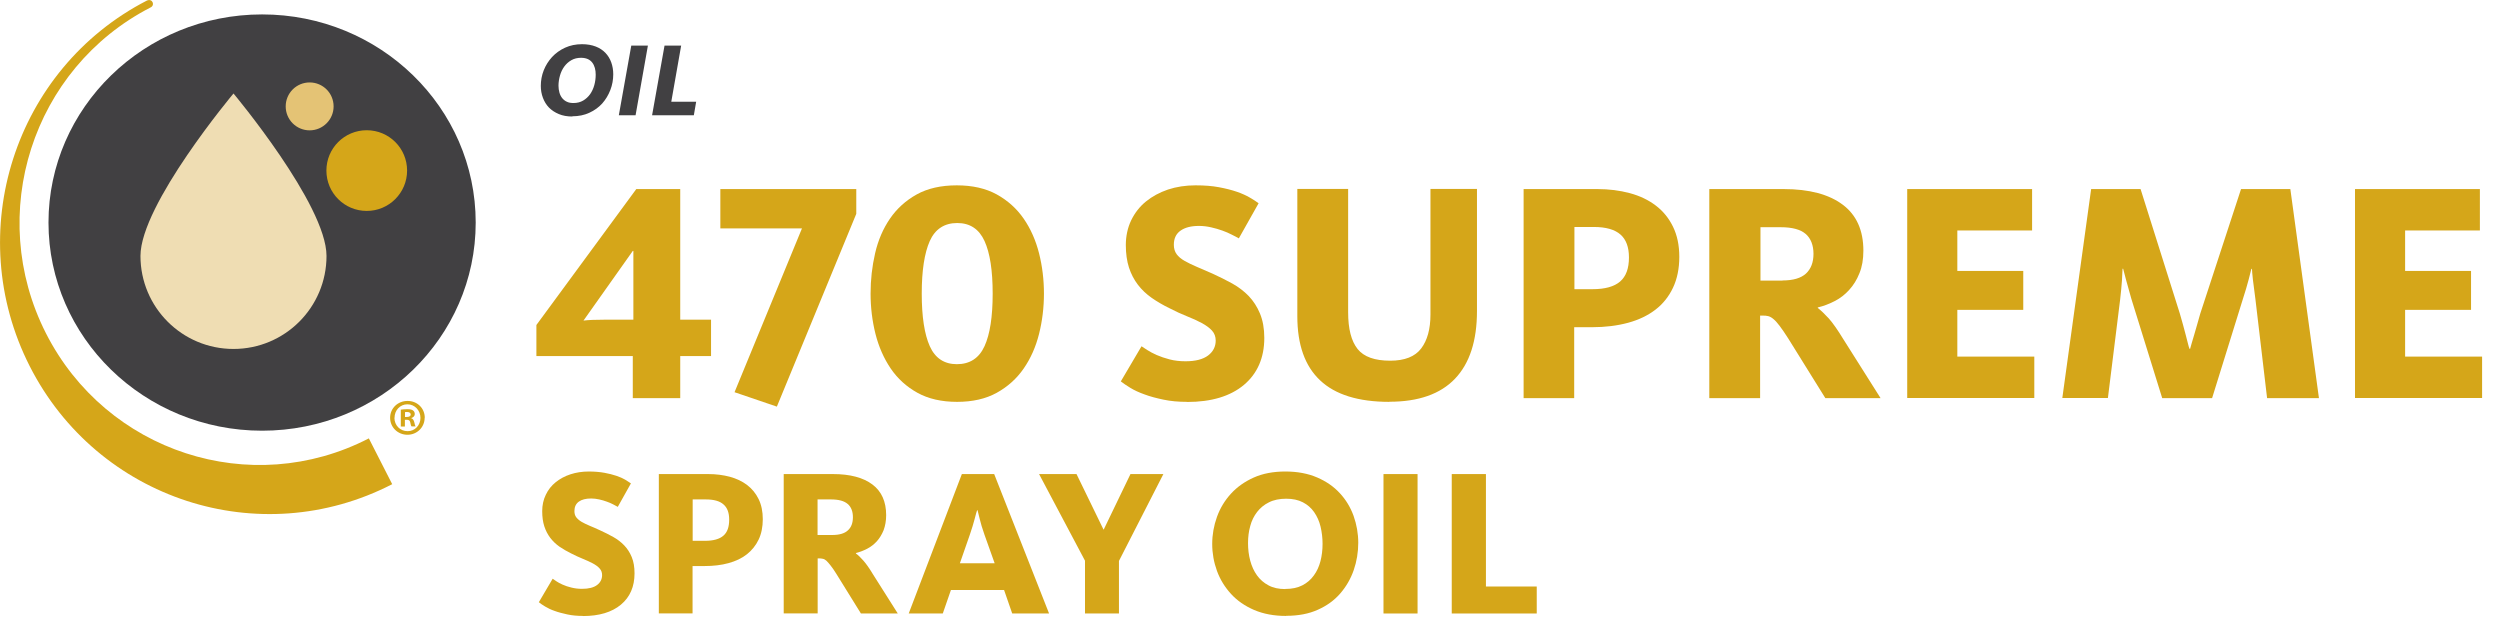 <svg viewBox="0 0 215 54" xmlns="http://www.w3.org/2000/svg" xmlns:xlink="http://www.w3.org/1999/xlink"><clipPath id="a"><path d="m0 0h40.91v44.3h-40.91z"/></clipPath><clipPath id="b"><path d="m0 0h40.91v44.31h-40.91z"/></clipPath><clipPath id="c"><path d="m0 0h38.4v44.21h-38.4z"/></clipPath><path d="m50.14 52.97c-.49 0-.94-.04-1.35-.13s-.77-.18-1.09-.3c-.32-.11-.59-.24-.82-.38s-.41-.26-.54-.37l1.19-2.02c.07.05.18.12.32.22s.32.19.54.29.46.18.75.25c.28.07.58.11.91.11.58 0 1.01-.11 1.3-.33s.43-.51.43-.85c0-.23-.07-.42-.22-.58-.14-.16-.34-.3-.58-.43-.25-.13-.53-.26-.85-.39s-.65-.28-1-.46c-.37-.18-.71-.38-1.02-.59-.31-.22-.57-.47-.79-.76s-.39-.62-.51-.99-.18-.8-.18-1.3.1-.99.31-1.41c.2-.43.49-.79.85-1.08s.78-.52 1.27-.68 1.01-.24 1.58-.24c.5 0 .95.04 1.34.11s.73.16 1.03.26.54.21.75.33c.2.12.37.23.5.32l-1.13 2.02c-.11-.06-.24-.13-.41-.22s-.34-.16-.54-.23-.41-.14-.65-.19c-.23-.05-.47-.08-.69-.08-.46 0-.81.09-1.06.27s-.38.45-.38.81c0 .22.05.4.16.54s.26.27.46.39c.2.11.43.23.7.34s.57.24.89.39c.4.18.77.37 1.13.57s.67.44.94.72.49.62.65 1.01.24.85.24 1.4c0 1.14-.39 2.04-1.17 2.69s-1.87.98-3.26.98z" fill="#d5a619"/><path d="m56.68 40.77h4.23c.66 0 1.28.08 1.85.23.58.16 1.07.39 1.49.71s.75.72.99 1.21.36 1.07.36 1.73-.12 1.26-.36 1.76-.58.92-1.01 1.26-.96.59-1.58.76-1.3.25-2.06.25h-1.03v4.07h-2.9v-11.99zm3.95 5.74c.72 0 1.25-.15 1.58-.44.34-.29.5-.75.5-1.38 0-.59-.16-1.03-.49-1.31-.32-.29-.83-.43-1.53-.43h-1.12v3.56h1.04z" fill="#d5a619"/><path d="m67.39 40.77h4.25c1.46 0 2.59.3 3.38.89s1.19 1.47 1.19 2.64c0 .49-.08.92-.22 1.3-.15.37-.35.69-.58.95-.24.26-.52.48-.83.64s-.64.29-.97.37v.04c.18.13.39.33.63.6s.52.66.83 1.18l2.14 3.38h-3.17l-2.12-3.42c-.19-.3-.35-.54-.49-.71s-.25-.31-.35-.4-.2-.15-.3-.17-.2-.04-.32-.04h-.14v4.73h-2.92v-11.99zm4.18 5.24c.61 0 1.06-.13 1.35-.4.29-.26.43-.64.43-1.13s-.15-.89-.45-1.14c-.3-.26-.78-.39-1.44-.39h-1.15v3.06z" fill="#d5a619"/><path d="m82.71 40.77h2.79l4.72 11.99h-3.17l-.7-2.02h-4.57l-.7 2.02h-2.93l4.57-11.99zm2.83 7.67-.88-2.47c-.18-.52-.32-.97-.41-1.36-.1-.39-.16-.63-.18-.73h-.04c-.04.11-.11.36-.21.75s-.24.84-.41 1.34l-.86 2.47z" fill="#d5a619"/><path d="m93.32 48.24-3.96-7.47h3.22l2.32 4.77h.02l2.3-4.77h2.83l-3.82 7.47v4.52h-2.92v-4.52z" fill="#d5a619"/><path d="m110.6 52.97c-1.03 0-1.94-.17-2.74-.51-.79-.34-1.46-.8-1.99-1.38s-.94-1.24-1.21-1.98-.41-1.52-.41-2.32.14-1.58.41-2.33.67-1.41 1.2-1.99 1.18-1.04 1.96-1.39 1.69-.52 2.72-.52 1.94.17 2.73.51 1.44.79 1.96 1.36c.52.56.91 1.21 1.18 1.95.26.74.4 1.51.4 2.31s-.13 1.6-.39 2.35-.65 1.42-1.16 2.01-1.16 1.06-1.93 1.4c-.77.35-1.68.52-2.71.52zm-.07-2.32c.58 0 1.06-.1 1.47-.31s.73-.49.99-.85c.26-.35.45-.77.57-1.23.12-.47.18-.96.18-1.48s-.06-1.01-.17-1.48-.3-.89-.55-1.25-.58-.65-.97-.85c-.4-.21-.88-.31-1.44-.31s-1.07.1-1.48.31c-.41.2-.75.48-1.02.83s-.47.75-.59 1.21c-.13.46-.19.95-.19 1.47s.06 1.03.19 1.51.32.9.58 1.26.59.65.99.86c.4.22.88.32 1.45.32z" fill="#d5a619"/><path d="m118.98 40.77h2.93v11.99h-2.93z" fill="#d5a619"/><path d="m124.86 40.77h2.93v9.67h4.37v2.32h-7.31v-11.99z" fill="#d5a619"/><path d="m49.22 10.02c-.44 0-.83-.07-1.16-.21-.34-.14-.62-.33-.85-.56-.23-.24-.4-.52-.52-.84s-.18-.66-.18-1.02c0-.46.08-.91.25-1.34s.41-.81.72-1.15c.31-.33.68-.6 1.12-.8s.92-.3 1.46-.3c.44 0 .83.07 1.17.2s.62.32.84.55.39.51.5.82.17.65.17 1.01c0 .47-.08.92-.25 1.36s-.4.82-.7 1.16c-.3.33-.67.6-1.11.8-.43.2-.92.3-1.46.3zm.1-1.16c.31 0 .59-.07.83-.21s.44-.33.6-.55c.16-.23.28-.49.36-.78s.12-.59.12-.9c0-.2-.02-.39-.07-.57-.05-.17-.12-.33-.22-.46s-.23-.24-.39-.31-.35-.11-.58-.11c-.32 0-.6.07-.84.21s-.44.32-.6.54-.29.48-.37.77c-.08.28-.13.58-.13.88 0 .21.03.41.08.59s.13.34.24.48c.11.13.24.24.4.31.16.08.35.11.57.11z" fill="#414042"/><path d="m54.29 3.92h1.43l-1.06 5.99h-1.44z" fill="#414042"/><path d="m57.15 3.92h1.43l-.85 4.83h2.14l-.2 1.16h-3.59z" fill="#414042"/><g fill="#d5a619"><path d="m54.42 30.62h-8.29v-2.67l8.59-11.69h3.78v11.23h2.65v3.13h-2.65v3.62h-4.08zm-4.24-3.05c.38-.05 1.04-.08 1.97-.08h2.32v-5.91h-.05z"/><path d="m63.17 33.73 5.8-14.09h-7.02v-3.38h11.69v2.13l-6.83 16.58z"/><path d="m82.31 34.56c-1.33 0-2.47-.26-3.41-.78s-1.71-1.22-2.3-2.09-1.03-1.87-1.31-2.98c-.28-1.12-.42-2.27-.42-3.46s.13-2.34.39-3.47.69-2.12 1.28-2.98 1.36-1.56 2.3-2.08 2.09-.78 3.44-.78 2.49.26 3.44.78c.94.52 1.72 1.22 2.32 2.09s1.04 1.87 1.32 2.98.42 2.27.42 3.46-.14 2.34-.42 3.46-.72 2.11-1.32 2.98-1.38 1.57-2.32 2.09-2.08.78-3.41.78zm-.02-3.24c1.12 0 1.91-.52 2.38-1.55s.7-2.54.7-4.52-.23-3.49-.7-4.52-1.25-1.55-2.35-1.55-1.9.52-2.36 1.55c-.46 1.04-.69 2.54-.69 4.52s.23 3.49.69 4.52 1.24 1.55 2.33 1.55z"/><path d="m102.08 34.56c-.74 0-1.41-.06-2.02-.19s-1.16-.27-1.63-.45c-.48-.17-.89-.36-1.23-.57s-.61-.39-.81-.55l1.78-3.02c.11.07.27.18.49.32s.49.29.81.43.7.27 1.12.38.88.16 1.36.16c.87 0 1.51-.17 1.95-.5.43-.33.65-.76.65-1.28 0-.34-.11-.63-.32-.86s-.51-.45-.88-.65-.79-.39-1.27-.58-.98-.42-1.5-.69c-.56-.27-1.07-.57-1.53-.89s-.86-.7-1.19-1.13-.59-.93-.77-1.48c-.18-.56-.27-1.21-.27-1.94s.15-1.48.46-2.12.73-1.18 1.27-1.62 1.17-.78 1.9-1.03c.73-.24 1.52-.36 2.36-.36.76 0 1.43.05 2.01.16.59.11 1.1.24 1.54.39s.81.32 1.12.5.56.34.76.49l-1.7 3.02c-.16-.09-.36-.2-.61-.32-.24-.13-.51-.24-.81-.35s-.62-.2-.97-.28-.7-.12-1.04-.12c-.69 0-1.21.14-1.59.41s-.57.67-.57 1.21c0 .32.08.59.24.81s.39.41.69.58.65.34 1.05.51.85.36 1.34.58c.59.27 1.16.55 1.7.85s1.01.66 1.42 1.08c.4.42.73.93.97 1.51s.37 1.28.37 2.09c0 1.71-.59 3.06-1.75 4.04-1.17.98-2.8 1.47-4.89 1.47z"/><path d="m119.48 34.56c-2.66 0-4.65-.62-5.95-1.85-1.31-1.23-1.96-3.07-1.96-5.52v-10.94h4.37v10.61c0 1.42.27 2.47.81 3.15s1.48 1.01 2.81 1.01c1.24 0 2.13-.35 2.66-1.05s.8-1.67.8-2.92v-10.8h4v10.5c0 2.56-.63 4.5-1.89 5.82s-3.14 1.98-5.64 1.98z"/><path d="m131.04 16.26h6.34c.99 0 1.92.12 2.78.35s1.61.59 2.24 1.07 1.12 1.08 1.48 1.82.54 1.6.54 2.59-.18 1.89-.54 2.65-.86 1.39-1.51 1.89-1.44.88-2.36 1.13c-.93.25-1.96.38-3.09.38h-1.54v6.1h-4.35v-17.98zm5.91 8.61c1.08 0 1.87-.22 2.38-.66s.76-1.13.76-2.07c0-.88-.24-1.54-.73-1.97s-1.25-.65-2.29-.65h-1.67v5.35h1.57z"/><path d="m147.02 16.26h6.37c2.2 0 3.89.45 5.08 1.34s1.78 2.21 1.78 3.96c0 .74-.11 1.39-.34 1.94-.22.56-.52 1.04-.88 1.43-.36.4-.77.72-1.24.96s-.95.43-1.46.55v.05c.27.2.58.5.95.9.36.41.77 1 1.24 1.77l3.21 5.08h-4.75l-3.19-5.13c-.29-.45-.53-.81-.73-1.07s-.37-.46-.53-.59c-.15-.13-.3-.22-.45-.26-.14-.04-.31-.05-.49-.05h-.22v7.1h-4.37v-17.98zm6.27 7.86c.92 0 1.59-.2 2.02-.59.43-.4.65-.96.65-1.7s-.23-1.33-.67-1.71c-.45-.39-1.17-.58-2.16-.58h-1.73v4.59h1.89z"/><path d="m164.01 16.26h10.75v3.56h-6.43v3.48h5.67v3.35h-5.67v4.02h6.62v3.56h-10.93v-17.98z"/><path d="m179.85 16.26h4.24l3.38 10.72c.09.31.18.62.27.95.09.32.17.63.24.9.07.28.13.53.19.74.05.22.1.36.13.43h.05c.02-.07.06-.22.12-.43.06-.22.13-.46.22-.74.08-.28.17-.58.26-.9s.18-.64.27-.95l3.51-10.72h4.24l2.46 17.98h-4.46l-1-8.48c-.09-.67-.16-1.24-.22-1.71-.05-.48-.08-.79-.08-.93h-.05c-.04.14-.12.46-.24.94-.13.49-.29 1.04-.49 1.65l-2.65 8.53h-4.29l-2.65-8.53c-.16-.56-.31-1.09-.45-1.61-.13-.51-.22-.84-.26-.99h-.05c0 .14-.02.48-.05 1-.04.52-.09 1.08-.16 1.67l-1.05 8.45h-3.92l2.48-17.98z"/><path d="m202.52 16.26h10.75v3.56h-6.43v3.48h5.67v3.35h-5.67v4.02h6.62v3.56h-10.93v-17.98z"/></g><g clip-path="url(#a)"><g clip-path="url(#b)"><path d="m40.91 19.14c0 9.89-8.23 17.9-18.37 17.9s-18.37-8.02-18.37-17.9 8.23-17.9 18.37-17.9 18.37 8.01 18.37 17.9" fill="#414042"/><path d="m28.08 22.01c0 4.42-3.58 8-8 8s-8-3.58-8-8 8-13.97 8-13.97 8 9.56 8 13.97" fill="#efddb3"/><path d="m28.69 9.15c0 1.13-.92 2.06-2.06 2.06s-2.06-.92-2.06-2.06.92-2.06 2.06-2.06 2.06.92 2.06 2.06" fill="#e4c375"/><path d="m35.01 14.67c0 1.91-1.55 3.47-3.47 3.47s-3.47-1.55-3.47-3.47 1.55-3.47 3.47-3.47 3.47 1.55 3.47 3.47" fill="#d5a619"/></g><g clip-path="url(#c)" fill="#d5a619"><path d="m33.73 41.64c-11.4 5.88-25.35 1.33-31.18-10.16s-1.31-25.56 10.08-31.43c.48-.22.74.41.3.6-10.15 5.23-14.18 17.77-8.98 28.01 5.19 10.22 17.63 14.28 27.77 9.04z"/><path d="m34.82 35.86h.16c.19 0 .34-.06.34-.21 0-.13-.1-.22-.31-.22-.09 0-.15 0-.18.02v.42zm-.01.82h-.34v-1.45c.13-.02.32-.04.56-.04.27 0 .4.04.49.11.09.06.15.17.15.31 0 .17-.13.29-.3.34v.02c.14.04.21.16.26.35.04.22.08.3.11.35h-.35c-.05-.05-.07-.18-.11-.35-.03-.15-.11-.22-.3-.22h-.16v.57zm-.89-.75c0 .65.49 1.15 1.13 1.15.63.01 1.11-.51 1.11-1.14s-.48-1.17-1.12-1.17-1.11.52-1.11 1.16m2.59 0c0 .81-.65 1.46-1.48 1.46s-1.49-.64-1.49-1.46.66-1.45 1.5-1.45 1.48.63 1.48 1.45"/></g></g></svg>